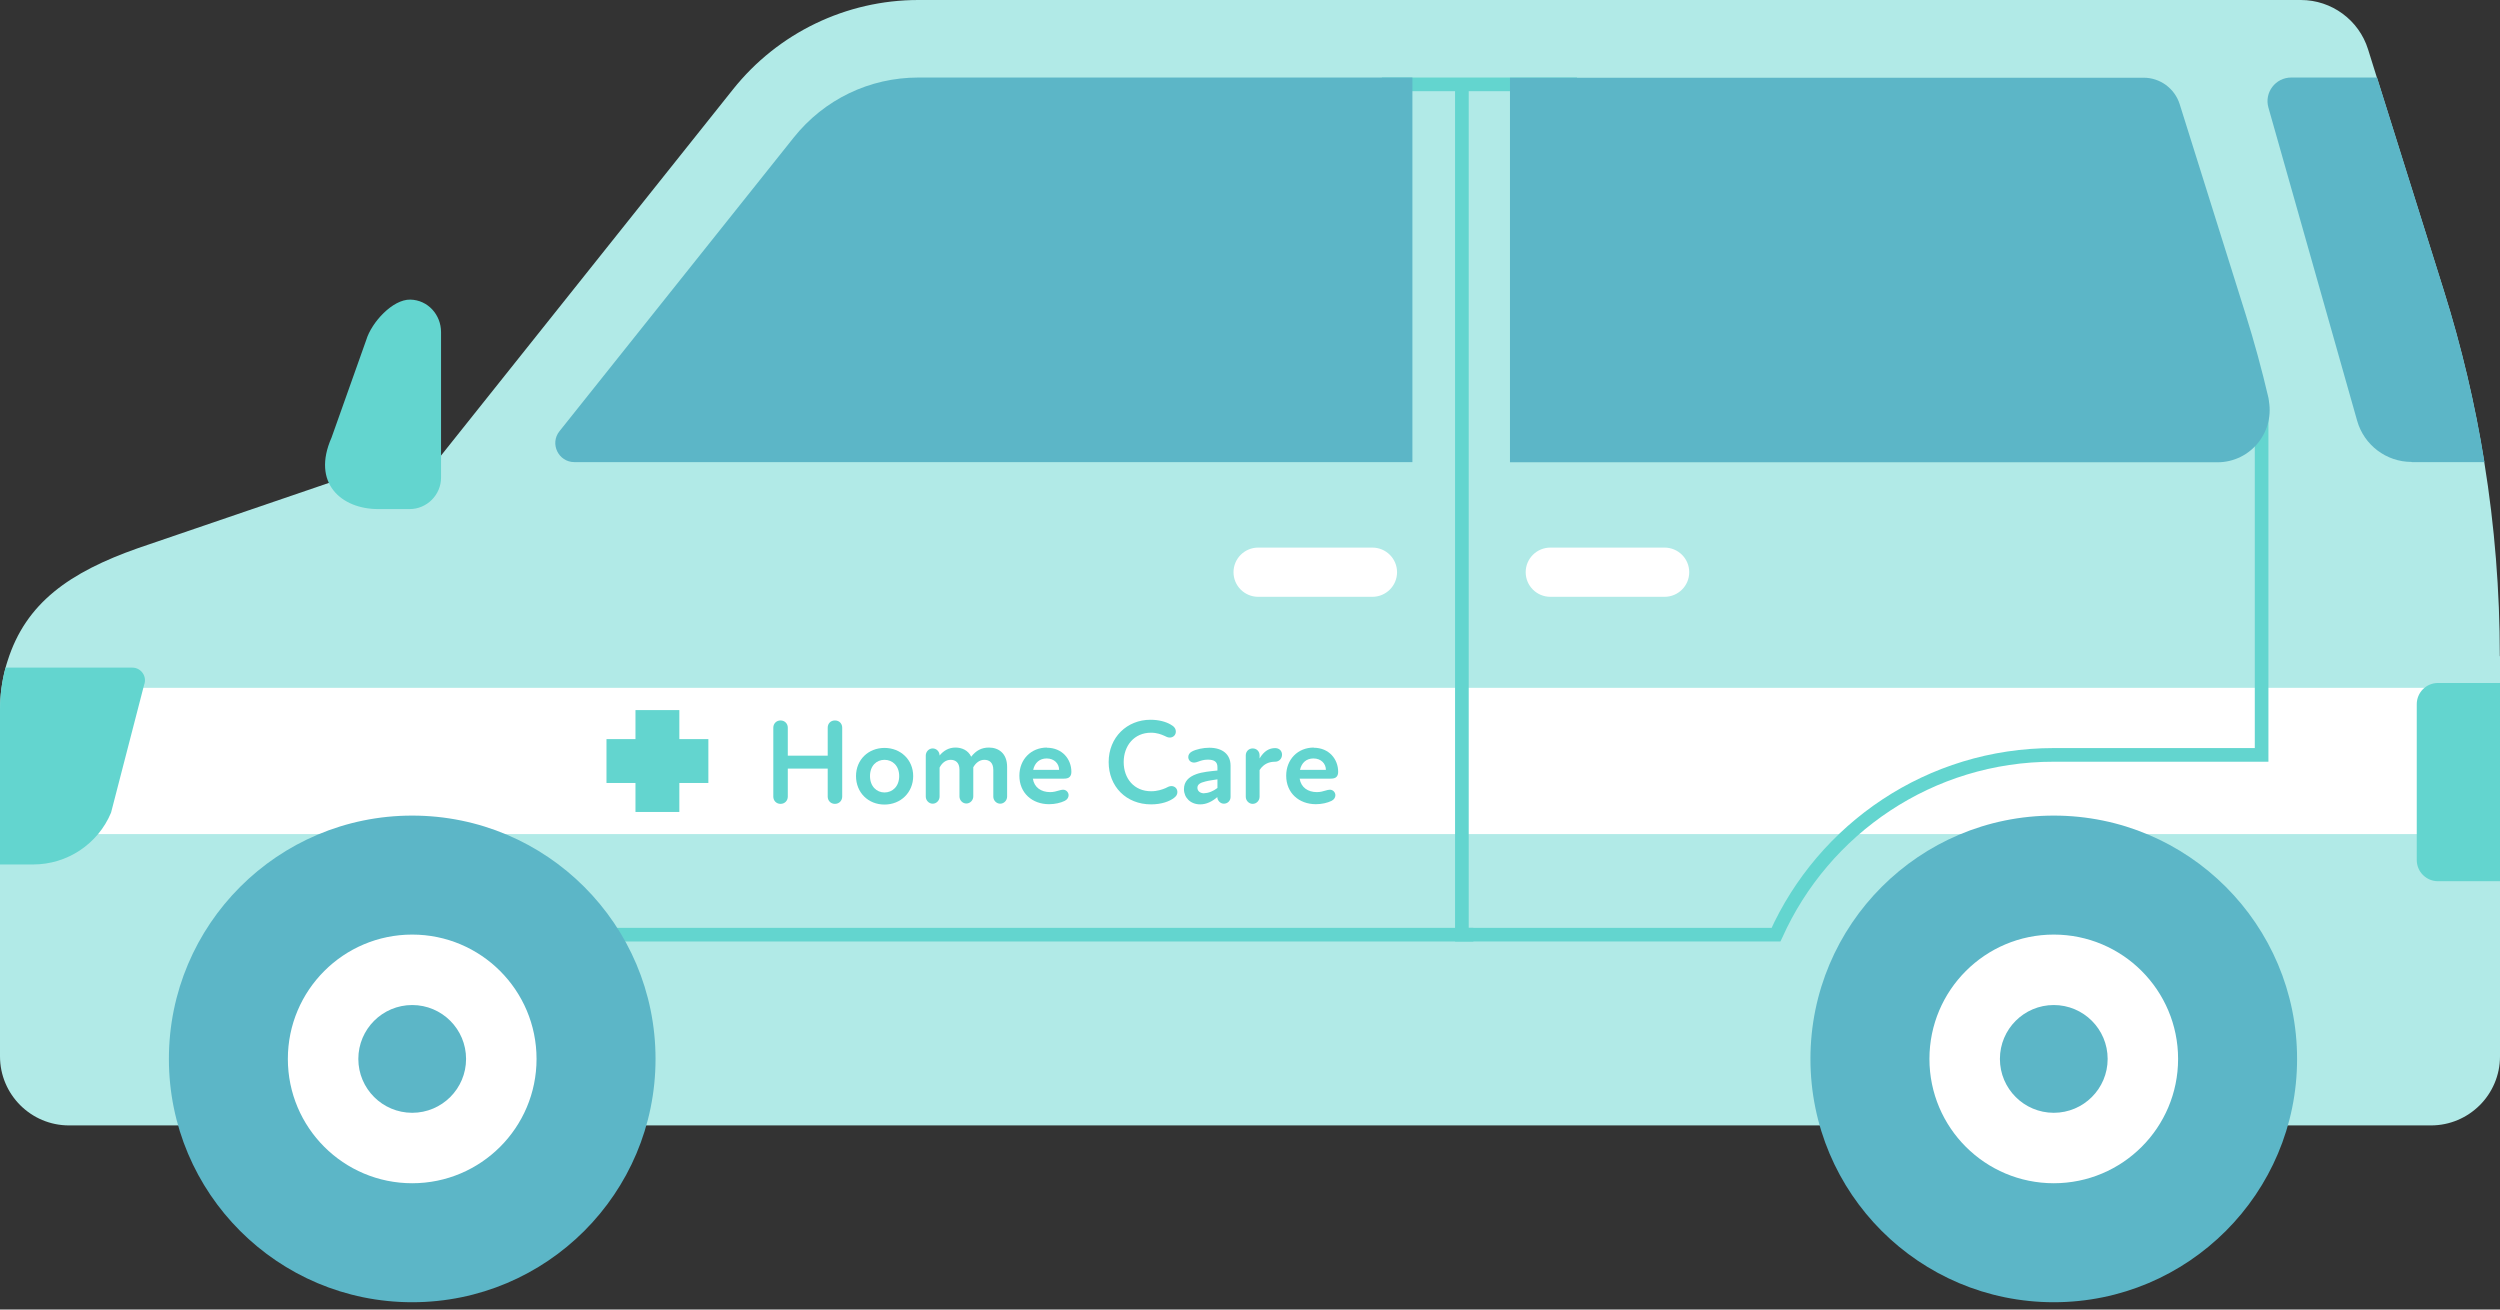 <svg width="84" height="44" viewBox="0 0 84 44" fill="none" xmlns="http://www.w3.org/2000/svg">
<rect x="0" y="0" width="84" height="44" fill="#333333" stroke="none"/>
<path d="M84 22.049V35.493C84 36.775 82.961 37.814 81.679 37.814H2.321C1.039 37.814 0 36.775 0 35.493V23.865C0 23.372 0.064 22.89 0.186 22.438C0.209 22.362 0.226 22.281 0.255 22.205C0.87 20.256 2.333 19.229 4.642 18.416L11.755 15.985L14.448 15.771L14.819 15.306L24.631 3C26.139 1.108 28.431 0 30.857 0H77.31C78.343 0 79.26 0.673 79.567 1.659L79.863 2.605L82.114 9.777C82.706 11.663 83.159 13.583 83.472 15.527C83.82 17.68 83.994 19.861 83.994 22.049H84Z" fill="#B1EAE7"/>
<path d="M82.932 23.111H2.153V28.025H82.932V23.111Z" fill="white"/>
<path d="M13.763 17.105H12.707C11.471 17.105 10.461 16.235 11.14 14.703L12.307 11.419C12.487 10.827 13.194 10.055 13.786 10.067C14.378 10.079 14.819 10.578 14.819 11.158V16.049C14.819 16.629 14.343 17.105 13.763 17.105Z" fill="#63D5CF"/>
<path d="M4.839 23.023L3.731 27.306C3.29 28.362 2.257 29.046 1.114 29.046H0V23.859C0 23.366 0.064 22.884 0.186 22.432H4.445C4.746 22.432 4.955 22.739 4.839 23.018V23.023Z" fill="#63D5CF"/>
<path d="M81.035 15.527H83.478C83.165 13.583 82.712 11.663 82.12 9.777L79.869 2.605H76.985C76.457 2.605 76.074 3.11 76.219 3.615L79.201 14.14C79.434 14.958 80.182 15.521 81.029 15.521L81.035 15.527Z" fill="#5CB6C7"/>
<path d="M48.89 2.988V31.634H59.822L59.886 31.501C61.446 28.019 64.945 25.588 69.007 25.594H76.219V13.368H75.761V25.367H75.993V25.135C75.993 25.135 71.711 25.135 69.007 25.135C64.754 25.135 61.098 27.671 59.462 31.315L59.671 31.408V31.176H49.349V2.988H48.89Z" fill="#63D5CF"/>
<path d="M18.022 31.634H49.505V31.176H18.022" fill="#63D5CF"/>
<path d="M46.43 3.064H52.987V2.605H46.43" fill="#63D5CF"/>
<path d="M47.463 2.605H30.857C29.215 2.605 27.689 3.342 26.667 4.624L18.799 14.488C18.463 14.906 18.765 15.527 19.299 15.527H47.457V2.605H47.463Z" fill="#5CB6C7"/>
<path d="M76.219 13.363C75.999 12.423 75.743 11.483 75.453 10.56L73.237 3.499C73.069 2.971 72.581 2.611 72.024 2.611H50.735V15.533H74.502C75.639 15.533 76.474 14.477 76.213 13.369L76.219 13.363Z" fill="#5CB6C7"/>
<path d="M69.007 43.755C73.522 43.755 77.182 40.095 77.182 35.58C77.182 31.065 73.522 27.404 69.007 27.404C64.492 27.404 60.831 31.065 60.831 35.58C60.831 40.095 64.492 43.755 69.007 43.755Z" fill="#5CB6C7"/>
<path d="M69.007 39.757C71.314 39.757 73.184 37.887 73.184 35.58C73.184 33.273 71.314 31.402 69.007 31.402C66.7 31.402 64.829 33.273 64.829 35.58C64.829 37.887 66.7 39.757 69.007 39.757Z" fill="white"/>
<path d="M69.007 37.39C70.007 37.39 70.817 36.579 70.817 35.58C70.817 34.58 70.007 33.769 69.007 33.769C68.007 33.769 67.197 34.58 67.197 35.58C67.197 36.579 68.007 37.39 69.007 37.39Z" fill="#5CB6C7"/>
<path d="M13.85 43.755C18.365 43.755 22.026 40.095 22.026 35.58C22.026 31.065 18.365 27.404 13.85 27.404C9.335 27.404 5.675 31.065 5.675 35.58C5.675 40.095 9.335 43.755 13.85 43.755Z" fill="#5CB6C7"/>
<path d="M13.85 39.757C16.157 39.757 18.028 37.887 18.028 35.58C18.028 33.273 16.157 31.402 13.85 31.402C11.543 31.402 9.672 33.273 9.672 35.58C9.672 37.887 11.543 39.757 13.85 39.757Z" fill="white"/>
<path d="M13.85 37.39C14.85 37.39 15.66 36.579 15.66 35.58C15.66 34.58 14.85 33.769 13.85 33.769C12.85 33.769 12.04 34.58 12.04 35.58C12.04 36.579 12.85 37.39 13.85 37.39Z" fill="#5CB6C7"/>
<path d="M84 22.948V29.609H81.917C81.522 29.609 81.203 29.29 81.203 28.896V23.662C81.203 23.267 81.522 22.948 81.917 22.948H84Z" fill="#63D5CF"/>
<path d="M46.111 18.399H42.276C41.817 18.399 41.446 18.769 41.446 19.226C41.446 19.683 41.817 20.053 42.276 20.053H46.111C46.569 20.053 46.941 19.683 46.941 19.226C46.941 18.769 46.569 18.399 46.111 18.399Z" fill="white"/>
<path d="M55.928 18.399H52.093C51.635 18.399 51.263 18.769 51.263 19.226C51.263 19.683 51.635 20.053 52.093 20.053H55.928C56.387 20.053 56.758 19.683 56.758 19.226C56.758 18.769 56.387 18.399 55.928 18.399Z" fill="white"/>
<path d="M25.983 26.766V24.451C25.983 24.312 26.087 24.207 26.226 24.207C26.366 24.207 26.47 24.312 26.47 24.451V25.391H27.811V24.451C27.811 24.312 27.909 24.207 28.054 24.207C28.199 24.207 28.298 24.312 28.298 24.451V26.766C28.298 26.899 28.199 27.01 28.054 27.01C27.909 27.01 27.811 26.899 27.811 26.766V25.826H26.47V26.766C26.47 26.899 26.372 27.01 26.226 27.01C26.081 27.01 25.983 26.899 25.983 26.766Z" fill="#63D5CF"/>
<path d="M28.762 26.076C28.762 25.524 29.18 25.13 29.719 25.13C30.259 25.13 30.683 25.524 30.683 26.076C30.683 26.627 30.265 27.033 29.719 27.033C29.174 27.033 28.762 26.633 28.762 26.076ZM29.719 26.627C29.986 26.627 30.213 26.424 30.213 26.076C30.213 25.727 29.986 25.53 29.719 25.53C29.453 25.53 29.232 25.727 29.232 26.076C29.232 26.424 29.458 26.627 29.719 26.627Z" fill="#63D5CF"/>
<path d="M31.106 26.766V25.385C31.106 25.257 31.211 25.147 31.338 25.147C31.466 25.147 31.57 25.252 31.57 25.385C31.704 25.223 31.878 25.118 32.104 25.118C32.313 25.118 32.528 25.205 32.632 25.426C32.795 25.217 32.98 25.118 33.23 25.118C33.543 25.118 33.839 25.304 33.839 25.768V26.766C33.839 26.894 33.735 27.004 33.607 27.004C33.479 27.004 33.375 26.894 33.375 26.766V25.867C33.375 25.611 33.23 25.53 33.073 25.53C32.916 25.53 32.789 25.629 32.702 25.78V26.76C32.702 26.888 32.597 26.998 32.47 26.998C32.342 26.998 32.238 26.888 32.238 26.76V25.861C32.238 25.611 32.093 25.53 31.942 25.53C31.785 25.53 31.652 25.629 31.57 25.791V26.766C31.57 26.894 31.466 27.004 31.338 27.004C31.211 27.004 31.106 26.894 31.106 26.766Z" fill="#63D5CF"/>
<path d="M35.174 25.124C35.696 25.124 35.998 25.513 35.998 25.93C35.998 26 35.986 26.052 35.945 26.099C35.899 26.151 35.829 26.163 35.725 26.163H34.704C34.75 26.459 34.982 26.615 35.284 26.615C35.4 26.615 35.498 26.586 35.574 26.563C35.638 26.546 35.673 26.534 35.719 26.534C35.823 26.534 35.905 26.621 35.905 26.72C35.905 26.795 35.858 26.87 35.771 26.911C35.638 26.975 35.452 27.021 35.249 27.021C34.68 27.021 34.251 26.644 34.251 26.064C34.251 25.518 34.64 25.118 35.179 25.118L35.174 25.124ZM35.586 25.867C35.586 25.658 35.423 25.484 35.168 25.484C34.93 25.484 34.767 25.629 34.715 25.867H35.586Z" fill="#63D5CF"/>
<path d="M37.251 25.606C37.251 24.77 37.872 24.184 38.655 24.184C38.945 24.184 39.177 24.254 39.328 24.341C39.444 24.405 39.508 24.474 39.508 24.584C39.508 24.695 39.421 24.782 39.305 24.782C39.235 24.782 39.183 24.753 39.125 24.724C39.02 24.677 38.876 24.619 38.672 24.619C38.11 24.619 37.756 25.054 37.756 25.606C37.756 26.157 38.104 26.586 38.678 26.586C38.887 26.586 39.05 26.528 39.16 26.482C39.218 26.453 39.287 26.412 39.357 26.412C39.467 26.412 39.56 26.488 39.56 26.615C39.56 26.702 39.514 26.76 39.444 26.812C39.299 26.923 39.032 27.027 38.678 27.027C37.837 27.027 37.251 26.424 37.251 25.606Z" fill="#63D5CF"/>
<path d="M40.906 26.778C40.726 26.934 40.535 27.027 40.326 27.027C40.001 27.027 39.781 26.801 39.781 26.517C39.781 26.261 39.937 26.105 40.193 26.012C40.401 25.936 40.674 25.913 40.906 25.89V25.774C40.906 25.594 40.796 25.524 40.581 25.524C40.448 25.524 40.343 25.559 40.268 25.588C40.21 25.611 40.158 25.623 40.123 25.623C40.007 25.623 39.926 25.542 39.926 25.437C39.926 25.368 39.961 25.298 40.047 25.252C40.187 25.176 40.425 25.124 40.633 25.124C41.075 25.124 41.347 25.345 41.347 25.727V26.778C41.347 26.905 41.249 27.004 41.121 27.004C41.005 27.004 40.901 26.899 40.901 26.778H40.906ZM40.465 26.65C40.605 26.65 40.773 26.58 40.906 26.476V26.186C40.761 26.209 40.616 26.227 40.506 26.256C40.309 26.302 40.233 26.366 40.233 26.47C40.233 26.575 40.32 26.656 40.465 26.656V26.65Z" fill="#63D5CF"/>
<path d="M41.858 26.766V25.379C41.858 25.252 41.956 25.147 42.09 25.147C42.223 25.147 42.322 25.246 42.322 25.379V25.484C42.473 25.229 42.653 25.136 42.844 25.136C42.983 25.136 43.076 25.229 43.076 25.356C43.076 25.495 42.972 25.594 42.844 25.594C42.659 25.594 42.467 25.652 42.322 25.873V26.772C42.322 26.9 42.218 27.01 42.09 27.01C41.962 27.01 41.858 26.9 41.858 26.772V26.766Z" fill="#63D5CF"/>
<path d="M44.138 25.124C44.66 25.124 44.962 25.513 44.962 25.93C44.962 26 44.95 26.052 44.91 26.099C44.863 26.151 44.794 26.163 44.689 26.163H43.668C43.715 26.459 43.947 26.615 44.248 26.615C44.364 26.615 44.463 26.586 44.538 26.563C44.602 26.546 44.637 26.534 44.684 26.534C44.788 26.534 44.869 26.621 44.869 26.72C44.869 26.795 44.823 26.87 44.736 26.911C44.602 26.975 44.417 27.021 44.214 27.021C43.645 27.021 43.216 26.644 43.216 26.064C43.216 25.518 43.604 25.118 44.144 25.118L44.138 25.124ZM44.55 25.867C44.55 25.658 44.388 25.484 44.132 25.484C43.894 25.484 43.732 25.629 43.68 25.867H44.55Z" fill="#63D5CF"/>
<path d="M23.801 24.834H22.826V23.859H21.352V24.834H20.378V26.308H21.352V27.282H22.826V26.308H23.801V24.834Z" fill="#63D5CF"/>
</svg>
